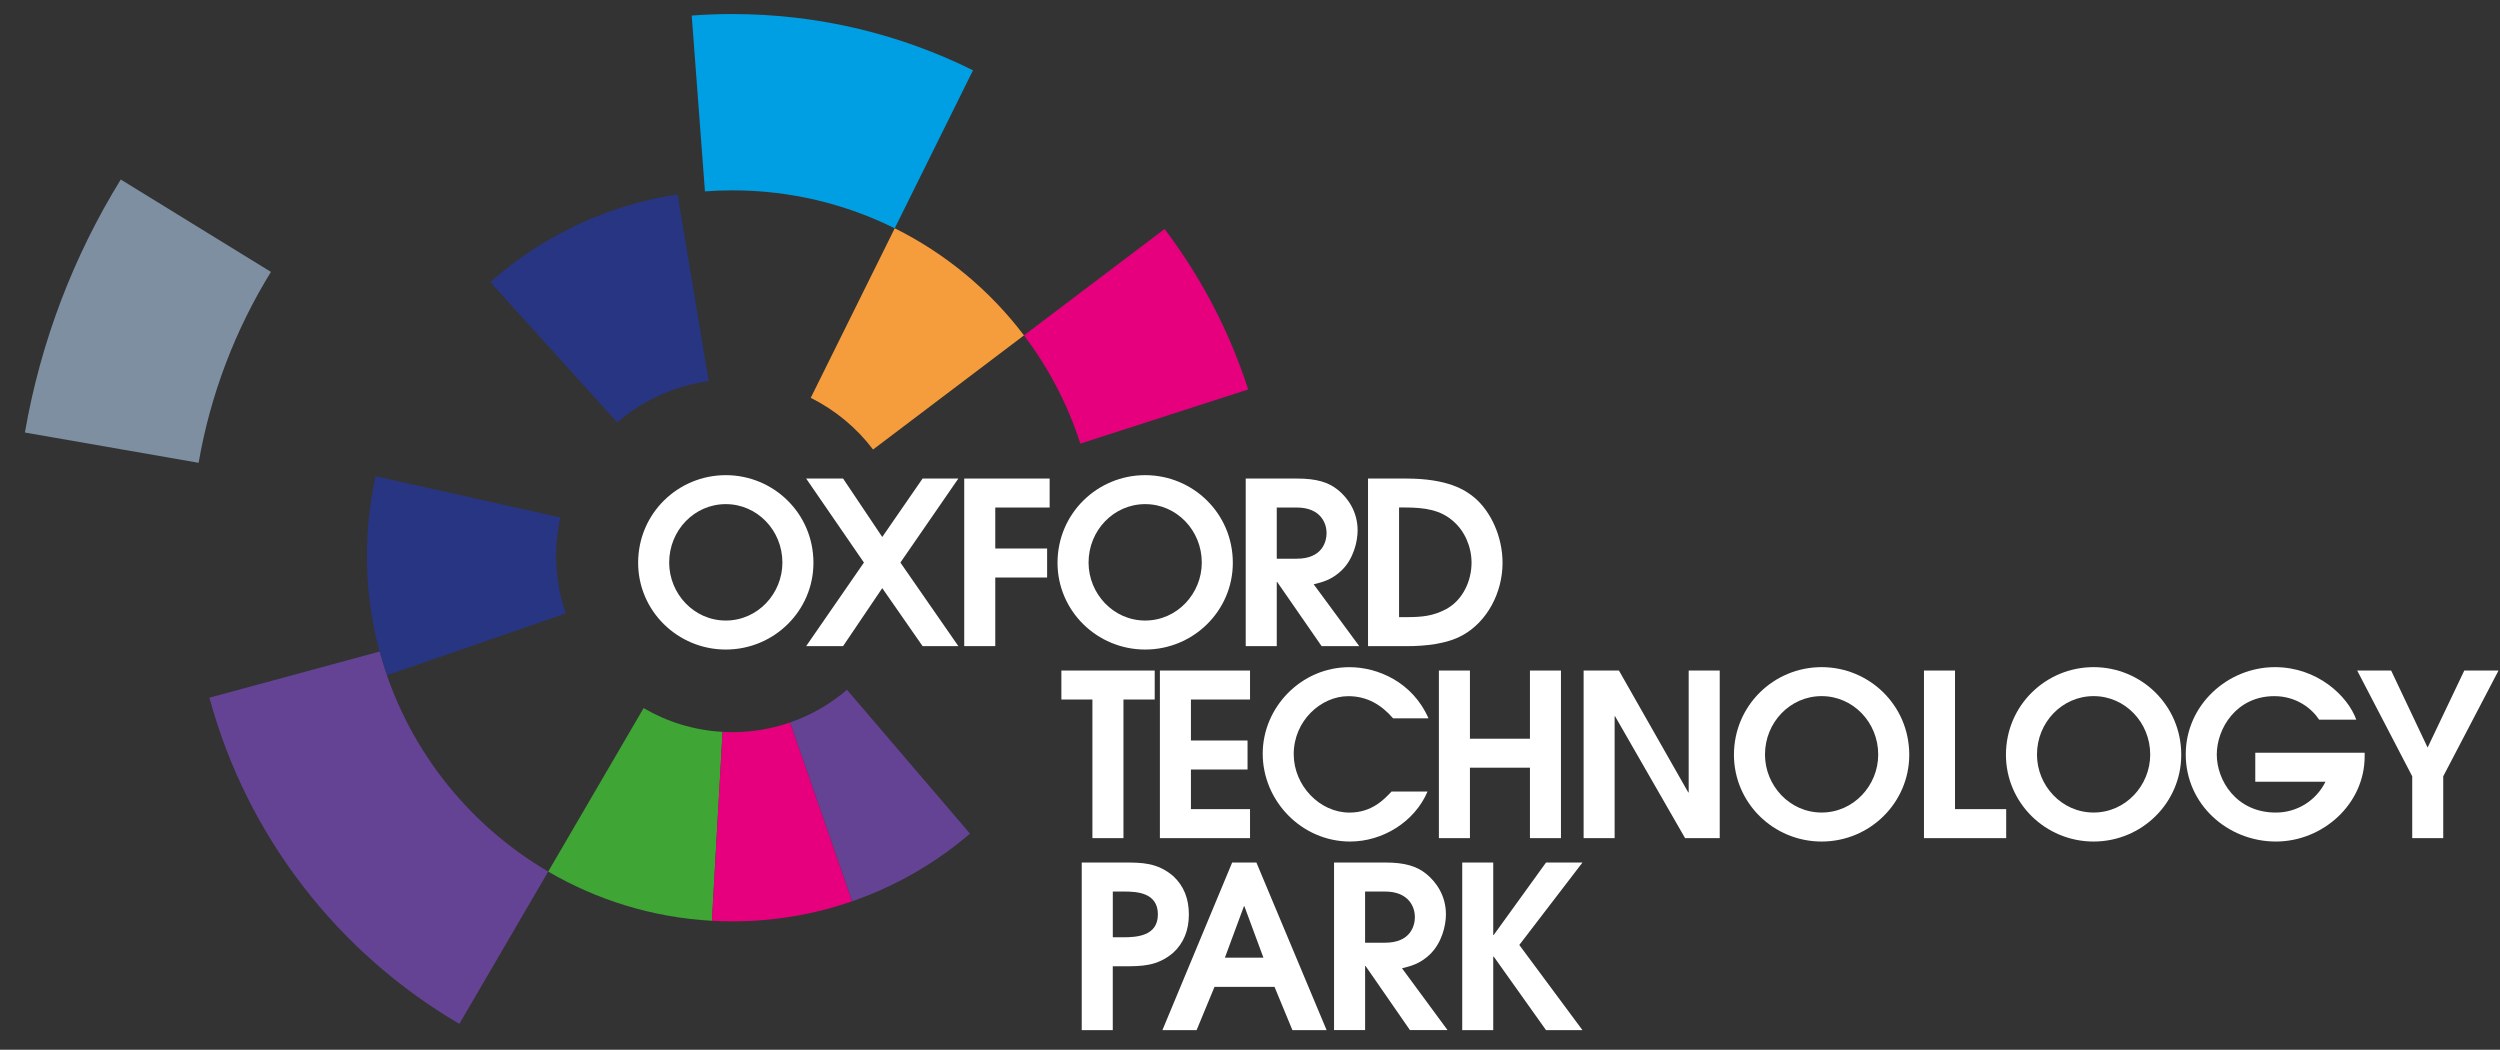 <svg xmlns="http://www.w3.org/2000/svg" xmlns:xlink="http://www.w3.org/1999/xlink" width="824px" height="346px" viewBox="0 0 824 346"><rect x="0" y="0" width="824" height="346" fill="#333333" stroke="none"/><title>OTP_logo_white</title><g id="Page-1" stroke="none" stroke-width="1" fill="none" fill-rule="evenodd"><g id="OTP_logo_white" fill-rule="nonzero"><g id="Layer_2" transform="translate(8, 4)"><path d="M233.41,58.74 C252.63,58.74 270.79,63.25 286.9,71.25 L312.7,19.17 C288.81,7.31 261.89,0.63 233.4,0.63 C228.89,0.63 224.42,0.8 219.99,1.13 L224.35,59.08 C227.35,58.85 230.37,58.74 233.41,58.74 Z" id="Path" fill="#009FE3"></path><path d="M348.09,142.21 L403.4,124.36 C397.19,105.1 387.8,87.27 375.85,71.48 L329.5,106.53 C337.57,117.19 343.9,129.22 348.09,142.21 Z" id="Path" fill="#E6007E"></path><path d="M279.76,144.16 L329.5,106.54 C318.28,91.72 303.7,79.58 286.91,71.24 L259.22,127.13 C267.31,131.16 274.34,137.01 279.76,144.16 Z" id="Path" fill="#F59D3D"></path><path d="M195.44,135.24 C203.76,128.04 214.14,123.17 225.59,121.63 L215.33,60.08 C191.85,63.62 170.6,73.93 153.61,88.97 L195.44,135.24 Z" id="Path" fill="#283583"></path><path d="M175.3,179.21 C175.3,174.86 175.79,170.63 176.7,166.56 L115.81,152.97 C113.93,161.42 112.94,170.2 112.94,179.21 C112.94,192.99 115.26,206.23 119.52,218.56 L178.49,198.18 C176.43,192.24 175.3,185.86 175.3,179.21 Z" id="Path" fill="#283583"></path><path d="M204.13,229.39 L172.69,283.27 C188.7,292.63 207.05,298.41 226.66,299.49 L230.16,237.22 C220.69,236.7 211.85,233.91 204.13,229.39 Z" id="Path" fill="#3FA535"></path><path d="M233.41,237.32 C232.32,237.32 231.23,237.28 230.15,237.22 L226.65,299.49 C228.89,299.61 231.14,299.68 233.41,299.68 C247.24,299.68 260.52,297.34 272.88,293.06 L252.44,234.11 C246.48,236.18 240.08,237.32 233.41,237.32 Z" id="Path" fill="#E6007E"></path><path d="M117.12,210.75 L61.03,225.96 C73.4,271.67 103.45,310.1 143.4,333.46 L172.69,283.27 C145.74,267.51 125.46,241.58 117.12,210.75 Z" id="Path" fill="#644394"></path><path d="M271.17,223.36 C265.71,228.03 259.38,231.71 252.45,234.11 L272.89,293.06 C287.26,288.08 300.4,280.45 311.71,270.77 L271.17,223.36 Z" id="Path" fill="#644394"></path><path d="M81.3,85.62 L31.8,55.17 C16.34,80.25 5.43,108.42 0.21,138.56 L57.46,148.54 C61.4,125.8 69.63,104.54 81.3,85.62 Z" id="Path" fill="#7D8FA1"></path><g id="Group" transform="translate(202, 152)" fill="#FFFFFF"><path d="M29.22,0.61 C44.89,0.61 58.11,13.15 58.11,29.5 C58.11,45.33 45.12,58.09 29.22,58.09 C13.32,58.09 0.33,45.33 0.33,29.5 C0.33,13.15 13.54,0.61 29.22,0.61 M29.22,48.53 C39.75,48.53 47.88,39.65 47.88,29.42 C47.88,18.82 39.59,10.16 29.22,10.16 C18.84,10.16 10.56,18.82 10.56,29.42 C10.56,39.65 18.69,48.53 29.22,48.53" id="Shape"></path><polygon id="Path" points="74.75 29.42 55.71 1.73 67.88 1.73 80.79 20.99 94.08 1.73 105.87 1.73 86.77 29.42 105.87 56.96 94.08 56.96 80.79 37.85 67.88 56.96 55.71 56.96"></polygon><polygon id="Path" points="107.81 1.73 135.96 1.73 135.96 11.28 118.04 11.28 118.04 24.79 135.13 24.79 135.13 34.35 118.04 34.35 118.04 56.96 107.81 56.96"></polygon><path d="M167.45,0.61 C183.13,0.61 196.34,13.15 196.34,29.5 C196.34,45.33 183.35,58.09 167.45,58.09 C151.55,58.09 138.56,45.33 138.56,29.5 C138.56,13.15 151.78,0.61 167.45,0.61 M167.45,48.53 C177.98,48.53 186.11,39.65 186.11,29.42 C186.11,18.82 177.82,10.16 167.45,10.16 C157.08,10.16 148.79,18.82 148.79,29.42 C148.79,39.65 156.93,48.53 167.45,48.53" id="Shape"></path><path d="M200.59,1.73 L217.53,1.73 C223.88,1.73 227.83,2.92 230.97,5.46 C234.11,8 237.47,12.48 237.47,18.82 C237.47,22.48 236.13,28.23 232.17,32.03 C228.89,35.16 225.75,35.91 222.99,36.58 L238,56.96 L225.6,56.96 L210.97,35.83 L210.82,35.83 L210.82,56.96 L200.59,56.96 L200.59,1.73 L200.59,1.73 Z M210.82,28.15 L217.39,28.15 C225.82,28.15 227.24,22.55 227.24,19.64 C227.24,16.58 225.37,11.28 217.39,11.28 L210.82,11.28 L210.82,28.15 Z" id="Shape"></path><path d="M240.9,1.73 L253.44,1.73 C267.03,1.73 272.92,5.39 276.13,8.15 C281.35,12.63 285.24,20.84 285.24,29.5 C285.24,39.43 280.09,48.98 272.03,53.39 C266.95,56.23 259.86,56.97 253.67,56.97 L240.9,56.97 L240.9,1.73 Z M251.12,47.41 L253.29,47.41 C258.81,47.41 262.4,47.04 266.73,44.72 C272.18,41.74 275.02,35.39 275.02,29.49 C275.02,24.11 272.71,19.04 269.12,15.9 C264.86,12.02 259.49,11.27 253.07,11.27 L251.13,11.27 L251.13,47.41 L251.12,47.41 Z" id="Shape"></path></g><g id="Group" transform="translate(348, 280)" fill="#FFFFFF"><path d="M0.55,0.29 L14.43,0.29 C20.33,0.29 25.4,0.29 30.63,4.7 C34.21,7.98 35.85,12.24 35.85,17.39 C35.85,22.54 34.21,26.79 30.63,30.08 C25.4,34.48 20.33,34.48 14.43,34.48 L10.77,34.48 L10.77,55.53 L0.54,55.53 L0.54,0.29 L0.55,0.29 Z M10.78,24.93 L14.07,24.93 C18.47,24.93 25.64,24.63 25.64,17.39 C25.64,10.15 18.62,9.85 14.44,9.85 L10.78,9.85 L10.78,24.93 Z" id="Shape"></path><path d="M50.12,0.29 L58.11,0.29 L81.25,55.53 L69.98,55.53 L64.08,41.27 L44.3,41.27 L38.4,55.53 L27.13,55.53 L50.12,0.29 Z M47.73,31.64 L60.42,31.64 L54.15,14.69 L54,14.69 L47.73,31.64 Z" id="Shape"></path><path d="M83.7,0.29 L100.65,0.29 C106.99,0.29 110.95,1.48 114.08,4.02 C117.22,6.56 120.58,11.04 120.58,17.38 C120.58,21.04 119.24,26.78 115.28,30.59 C112,33.72 108.86,34.47 106.1,35.14 L121.11,55.52 L108.72,55.52 L94.09,34.39 L93.94,34.39 L93.94,55.52 L83.7,55.52 L83.7,0.29 Z M93.93,26.72 L100.5,26.72 C108.93,26.72 110.35,21.12 110.35,18.21 C110.35,15.15 108.48,9.85 100.5,9.85 L93.93,9.85 L93.93,26.72 Z" id="Shape"></path><polygon id="Path" points="125.95 0.29 136.17 0.29 136.17 24.18 136.32 24.18 153.57 0.29 165.58 0.29 144.76 27.46 165.58 55.53 153.57 55.53 136.32 31.27 136.17 31.27 136.17 55.53 125.95 55.53"></polygon></g><g id="Group" transform="translate(341, 215)" fill="#FFFFFF"><polygon id="Path" points="11.06 11.56 0.83 11.56 0.83 2.01 31.59 2.01 31.59 11.56 21.29 11.56 21.29 57.25 11.06 57.25"></polygon><polygon id="Path" points="33.3 2.01 63.01 2.01 63.01 11.56 43.53 11.56 43.53 25.07 62.19 25.07 62.19 34.63 43.53 34.63 43.53 47.69 63.01 47.69 63.01 57.25 33.3 57.25"></polygon><path d="M121.53,41.87 C117.2,52.02 106.6,58.37 96,58.37 C80.03,58.37 67.19,45.01 67.19,29.41 C67.19,14.18 79.81,0.9 95.78,0.9 C104.96,0.9 116.53,5.68 121.83,17.77 L110.18,17.77 C106.22,13.22 101.52,10.46 95.4,10.46 C86.44,10.46 77.41,18.52 77.41,29.57 C77.41,39.95 85.99,48.83 95.77,48.83 C103.16,48.83 107.19,44.5 109.65,41.89 L121.53,41.89 L121.53,41.87 Z" id="Path"></path><polygon id="Path" points="125.26 2.01 135.49 2.01 135.49 24.48 155.27 24.48 155.27 2.01 165.49 2.01 165.49 57.25 155.27 57.25 155.27 34.03 135.49 34.03 135.49 57.25 125.26 57.25"></polygon><polygon id="Path" points="172.96 2.01 184.6 2.01 207.44 42.17 207.59 42.17 207.59 2.01 217.82 2.01 217.82 57.25 206.4 57.25 183.33 17.09 183.18 17.09 183.18 57.25 172.96 57.25"></polygon><path d="M251.4,0.89 C267.08,0.89 280.29,13.43 280.29,29.78 C280.29,45.6 267.3,58.37 251.4,58.37 C235.5,58.37 222.51,45.61 222.51,29.78 C222.52,13.43 235.73,0.89 251.4,0.89 M251.4,48.81 C261.93,48.81 270.06,39.93 270.06,29.7 C270.06,19.1 261.77,10.44 251.4,10.44 C241.03,10.44 232.74,19.1 232.74,29.7 C232.74,39.93 240.88,48.81 251.4,48.81" id="Shape"></path><polygon id="Path" points="285.14 2.01 295.37 2.01 295.37 47.69 312.24 47.69 312.24 57.25 285.14 57.25"></polygon><path d="M341.05,0.89 C356.73,0.89 369.94,13.43 369.94,29.78 C369.94,45.6 356.95,58.37 341.05,58.37 C325.15,58.37 312.16,45.61 312.16,29.78 C312.16,13.43 325.37,0.89 341.05,0.89 M341.05,48.81 C351.58,48.81 359.71,39.93 359.71,29.7 C359.71,19.1 351.42,10.44 341.05,10.44 C330.68,10.44 322.39,19.1 322.39,29.7 C322.39,39.93 330.52,48.81 341.05,48.81" id="Shape"></path><path d="M394.34,29.1 L430.39,29.1 L430.39,30.3 C430.39,46.05 416.58,58.37 401.13,58.37 C385.3,58.37 371.42,46.2 371.42,29.63 C371.42,13.36 385.23,0.89 400.83,0.89 C414.71,0.89 424.79,10.3 427.63,18.21 L415.39,18.21 C413,14.55 407.92,10.45 400.61,10.45 C388.14,10.45 381.65,21.05 381.65,29.71 C381.65,38.15 388,48.82 401.13,48.82 C407.92,48.82 414.27,45.09 417.48,38.67 L394.34,38.67 L394.34,29.1 L394.34,29.1 Z" id="Path"></path><polygon id="Path" points="446.07 36.87 427.93 2.01 439.12 2.01 451.14 27.39 463.23 2.01 474.51 2.01 456.29 36.87 456.29 57.25 446.07 57.25"></polygon></g></g></g></g></svg>